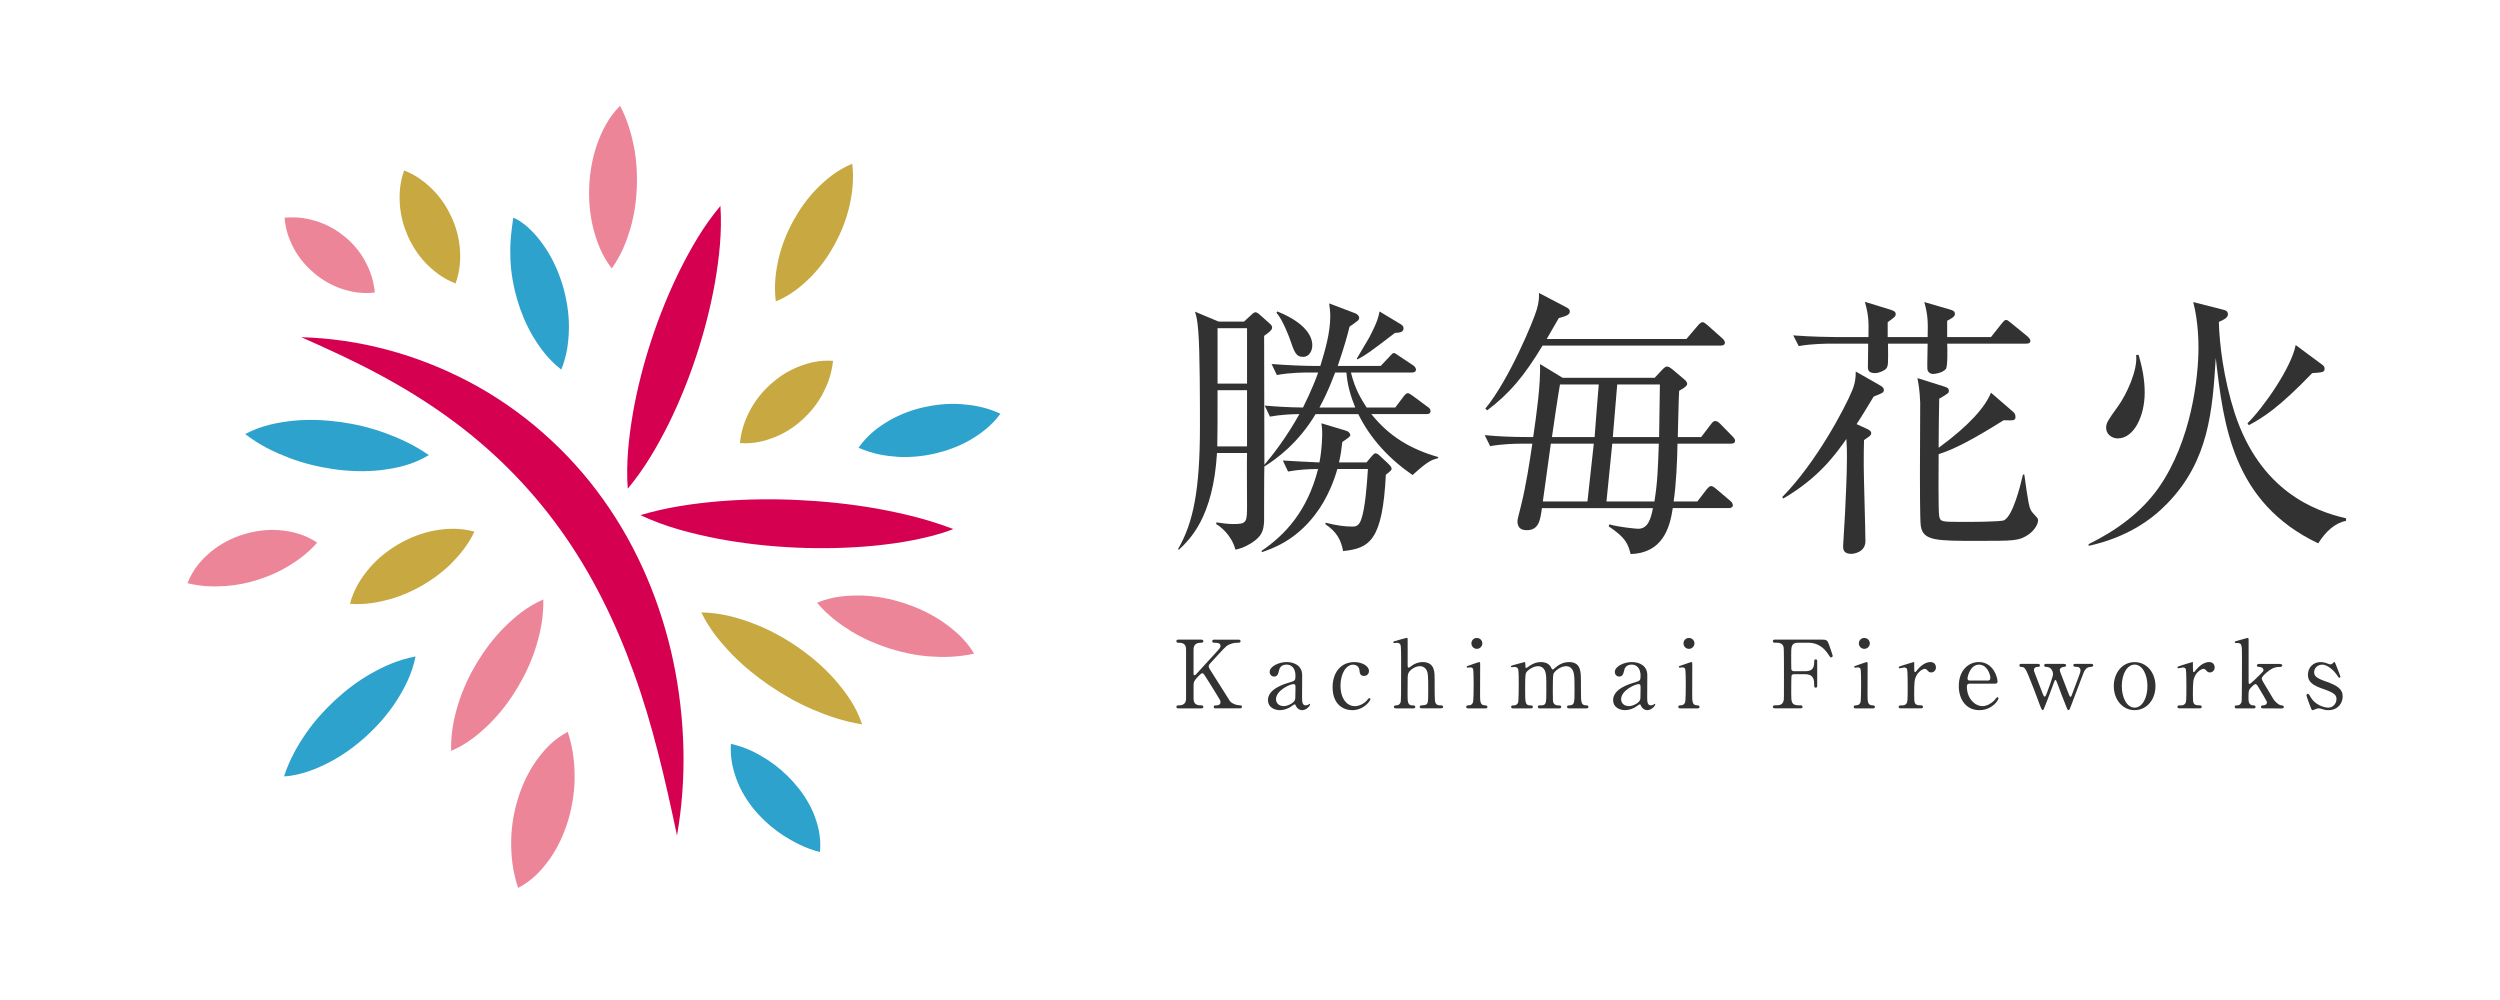 <?xml version="1.0" encoding="utf-8"?>
<!-- Generator: Adobe Illustrator 15.0.0, SVG Export Plug-In . SVG Version: 6.00 Build 0)  -->
<!DOCTYPE svg PUBLIC "-//W3C//DTD SVG 1.1//EN" "http://www.w3.org/Graphics/SVG/1.1/DTD/svg11.dtd">
<svg version="1.1" id="レイヤー_1" xmlns="http://www.w3.org/2000/svg" xmlns:xlink="http://www.w3.org/1999/xlink" x="0px"
	 y="0px" width="200px" height="80px" viewBox="0 0 200 80" enable-background="new 0 0 200 80" xml:space="preserve">
<path fill="#ED8599" d="M22.767,17.415c1.118-0.101,1.98,0.085,2.769,0.353c0.78,0.278,1.454,0.68,2.053,1.169
	c0.596,0.494,1.114,1.082,1.534,1.799c0.41,0.727,0.754,1.541,0.864,2.665c-1.095,0.125-1.954-0.059-2.748-0.328
	c-0.785-0.281-1.47-0.69-2.075-1.194c-0.605-0.507-1.135-1.104-1.558-1.825C23.197,19.322,22.854,18.511,22.767,17.415"/>
<path fill="#C7A841" d="M32.331,13.635c1.067,0.423,1.771,1.012,2.39,1.642c0.602,0.636,1.054,1.338,1.401,2.091
	c0.344,0.754,0.575,1.558,0.66,2.429c0.07,0.877,0.05,1.797-0.336,2.882c-1.073-0.423-1.777-1.011-2.395-1.64
	c-0.601-0.636-1.055-1.339-1.397-2.094c-0.338-0.755-0.571-1.559-0.654-2.431C31.93,15.637,31.948,14.719,32.331,13.635"/>
<path fill="#ED8599" d="M25.375,43.413c-0.801,0.903-1.589,1.442-2.376,1.922c-0.786,0.462-1.574,0.797-2.389,1.054
	c-0.815,0.256-1.654,0.428-2.563,0.496c-0.917,0.053-1.868,0.057-3.047-0.229c0.436-1.135,1.134-1.902,1.901-2.543
	c0.775-0.627,1.65-1.076,2.574-1.36c0.922-0.284,1.896-0.413,2.888-0.337C23.362,42.507,24.371,42.736,25.375,43.413"/>
<path fill="#2DA2CC" d="M19.615,34.723c1.298-0.688,2.6-0.932,3.871-1.066c1.272-0.123,2.514-0.064,3.731,0.101
	c1.216,0.17,2.405,0.452,3.575,0.875c1.172,0.432,2.31,0.943,3.517,1.774c-1.26,0.771-2.581,1.05-3.856,1.205
	c-1.282,0.143-2.535,0.091-3.761-0.08c-1.225-0.176-2.422-0.469-3.594-0.916C21.919,36.161,20.772,35.62,19.615,34.723"/>
<path fill="#ED8599" d="M45.42,58.547c0.469,1.438,0.558,2.645,0.548,3.819c-0.026,1.168-0.215,2.266-0.532,3.312
	c-0.323,1.045-0.772,2.042-1.4,2.961c-0.646,0.907-1.403,1.78-2.588,2.397c-0.474-1.44-0.565-2.646-0.555-3.822
	c0.027-1.168,0.217-2.265,0.54-3.309c0.324-1.046,0.775-2.041,1.404-2.96C43.482,60.041,44.237,59.166,45.42,58.547"/>
<path fill="#ED8599" d="M43.464,47.96c0.031,1.422-0.229,2.624-0.585,3.789c-0.36,1.156-0.864,2.228-1.466,3.244
	c-0.608,1.014-1.319,1.969-2.177,2.837c-0.867,0.855-1.83,1.678-3.146,2.24c-0.034-1.422,0.222-2.629,0.579-3.79
	c0.364-1.157,0.867-2.229,1.473-3.245c0.612-1.01,1.322-1.967,2.182-2.831C41.192,49.346,42.153,48.525,43.464,47.96"/>
<path fill="#C7A841" d="M27.998,48.305c0.318-1.209,0.91-2.091,1.57-2.877c0.673-0.772,1.457-1.396,2.313-1.896
	c0.856-0.498,1.787-0.871,2.792-1.072c1.011-0.187,2.072-0.26,3.28,0.069c-0.538,1.128-1.206,1.896-1.899,2.596
	c-0.702,0.684-1.454,1.234-2.259,1.703c-0.806,0.463-1.662,0.844-2.604,1.111C30.24,48.195,29.242,48.395,27.998,48.305"/>
<path fill="#2DA2CC" d="M41.058,17.419c0.156,0.057,0.294,0.138,0.447,0.218c0.144,0.086,0.267,0.177,0.393,0.274
	c0.264,0.194,0.474,0.401,0.692,0.619c0.421,0.433,0.77,0.896,1.083,1.366c0.616,0.948,1.047,1.952,1.356,2.987
	c0.302,1.035,0.476,2.103,0.486,3.209c-0.008,1.112-0.118,2.241-0.613,3.476c-1.053-0.818-1.71-1.745-2.282-2.684
	c-0.552-0.944-0.955-1.925-1.248-2.933c-0.293-1.006-0.48-2.039-0.535-3.108c-0.022-0.538-0.026-1.081,0.016-1.642
	C40.891,18.633,40.972,18.082,41.058,17.419"/>
<path fill="#ED8599" d="M49.608,8.463c0.616,1.196,0.91,2.271,1.125,3.358c0.199,1.083,0.259,2.153,0.213,3.222
	c-0.045,1.067-0.203,2.132-0.504,3.2c-0.32,1.069-0.723,2.131-1.5,3.233c-0.826-1.07-1.218-2.184-1.5-3.285
	c-0.265-1.108-0.352-2.216-0.303-3.319c0.054-1.103,0.241-2.206,0.612-3.288C48.141,10.506,48.647,9.416,49.608,8.463"/>
<path fill="#2DA2CC" d="M22.721,62.111c0.447-1.35,1.046-2.407,1.734-3.411c0.684-0.992,1.472-1.871,2.337-2.675
	c0.863-0.799,1.804-1.519,2.859-2.123c1.062-0.598,2.188-1.119,3.594-1.387c-0.282,1.403-0.871,2.523-1.531,3.562
	c-0.667,1.032-1.458,1.933-2.337,2.748c-0.882,0.809-1.85,1.528-2.938,2.11c-0.547,0.289-1.116,0.551-1.732,0.763
	C24.092,61.902,23.441,62.078,22.721,62.111"/>
<path fill="#D60050" d="M54.159,66.838c-0.95-4.513-1.95-8.859-3.443-12.98c-1.475-4.118-3.386-8.006-5.874-11.467
	c-2.479-3.463-5.513-6.499-9.028-9.028c-1.754-1.271-3.626-2.414-5.587-3.461c-1.96-1.055-4.011-1.985-6.122-2.926
	c4.61,0.124,9.237,1.363,13.44,3.581c4.2,2.219,7.922,5.481,10.707,9.396c2.804,3.906,4.657,8.416,5.625,13.014
	C54.827,57.577,54.959,62.293,54.159,66.838"/>
<path fill="#D60050" d="M76.264,42.326c-1.043,0.413-2.104,0.66-3.159,0.876c-1.053,0.207-2.105,0.35-3.157,0.456
	c-2.104,0.201-4.201,0.242-6.291,0.15c-2.092-0.094-4.174-0.324-6.25-0.715c-2.07-0.41-4.147-0.922-6.172-1.883
	c2.14-0.638,4.232-0.928,6.332-1.111c2.095-0.167,4.18-0.197,6.263-0.098c2.082,0.097,4.157,0.313,6.227,0.671
	C72.131,41.047,74.186,41.523,76.264,42.326"/>
<path fill="#D60050" d="M57.634,16.473c0.139,2.134-0.099,4.14-0.433,6.115c-0.352,1.967-0.844,3.888-1.458,5.769
	c-0.614,1.882-1.355,3.724-2.239,5.524c-0.902,1.796-1.903,3.56-3.285,5.214c-0.147-2.117,0.088-4.122,0.423-6.098
	c0.352-1.973,0.848-3.899,1.468-5.788c0.621-1.888,1.366-3.738,2.251-5.54C55.262,19.874,56.26,18.108,57.634,16.473"/>
<path fill="#C7A841" d="M66.644,28.868c-0.125,1.141-0.471,1.972-0.884,2.744c-0.423,0.757-0.953,1.4-1.566,1.96
	c-0.613,0.556-1.314,1.025-2.128,1.367c-0.824,0.331-1.725,0.592-2.875,0.507c0.122-1.144,0.467-1.978,0.882-2.748
	c0.424-0.757,0.953-1.399,1.567-1.956c0.618-0.553,1.318-1.021,2.132-1.364C64.596,29.049,65.495,28.785,66.644,28.868"/>
<path fill="#C7A841" d="M68.178,13.1c0.154,1.306,0,2.4-0.24,3.461c-0.254,1.052-0.645,2.03-1.143,2.955
	c-0.501,0.921-1.11,1.79-1.867,2.578c-0.772,0.776-1.64,1.516-2.864,2.017c-0.16-1.309-0.007-2.402,0.234-3.464
	c0.256-1.05,0.646-2.027,1.147-2.951c0.504-0.92,1.113-1.789,1.873-2.577C66.09,14.344,66.954,13.604,68.178,13.1"/>
<path fill="#2DA2CC" d="M80.033,33.098c-0.745,1.015-1.616,1.628-2.5,2.144c-0.892,0.498-1.817,0.829-2.761,1.046
	c-0.946,0.215-1.911,0.31-2.912,0.261c-1.005-0.069-2.027-0.22-3.177-0.731c0.725-1.035,1.588-1.664,2.474-2.187
	c0.892-0.507,1.823-0.846,2.774-1.06c0.953-0.211,1.924-0.304,2.929-0.244C77.87,32.406,78.893,32.567,80.033,33.098"/>
<path fill="#ED8599" d="M77.927,52.294c-1.323,0.287-2.454,0.299-3.579,0.22c-1.116-0.09-2.182-0.314-3.218-0.645
	c-1.035-0.331-2.038-0.768-2.999-1.346c-0.963-0.594-1.887-1.269-2.768-2.304c1.26-0.521,2.458-0.6,3.612-0.575
	c1.151,0.041,2.254,0.256,3.319,0.597c1.061,0.344,2.085,0.813,3.047,1.452C76.29,50.35,77.233,51.116,77.927,52.294"/>
<path fill="#C7A841" d="M68.967,57.949c-1.507-0.241-2.753-0.682-3.971-1.201c-1.209-0.521-2.333-1.157-3.403-1.883
	c-1.068-0.729-2.083-1.545-3.012-2.495c-0.924-0.96-1.805-1.999-2.477-3.376c1.533,0.025,2.855,0.396,4.116,0.867
	c1.258,0.479,2.424,1.107,3.517,1.853c1.09,0.746,2.111,1.604,3.017,2.619C67.648,55.355,68.49,56.49,68.967,57.949"/>
<path fill="#2DA2CC" d="M65.598,68.165c-1.191-0.308-2.047-0.781-2.851-1.274c-0.788-0.505-1.48-1.086-2.116-1.783
	c-0.632-0.699-1.19-1.514-1.582-2.438c-0.38-0.933-0.654-1.933-0.578-3.16c1.205,0.265,2.08,0.739,2.89,1.248
	c0.797,0.521,1.478,1.107,2.1,1.796c0.615,0.688,1.183,1.491,1.587,2.426C65.438,65.924,65.71,66.939,65.598,68.165"/>
<path fill="#323232" d="M115.033,36.66c-0.506,0.131-0.794,0.22-2.027,1.343c-1.83-1.256-3.371-2.887-4.341-4.872h-3.417
	c-1.388,2.314-3.107,3.571-4.1,4.188c-0.021,0.352-0.021,4.164-0.021,4.385c-0.044,0.728-0.154,1.19-1.016,1.741
	c-0.616,0.375-0.903,0.441-1.276,0.527c-0.331-1.23-1.276-1.895-1.543-2.048l0.024-0.135c0.308,0.046,0.836,0.135,1.343,0.135
	c1.103,0,1.103-0.135,1.103-1.588c0-0.661-0.023-3.523,0-4.098h-2.403c-0.309,5.178-2.18,6.918-3.062,7.757l-0.043-0.09
	c1.212-2.094,1.741-4.715,1.741-9.783c0-1.806,0-6.06-0.132-7.602c-0.067-0.838-0.134-1.189-0.267-1.586l1.896,0.793h2.028
	l0.528-0.485c0.109-0.109,0.266-0.264,0.396-0.264c0.067,0,0.22,0.09,0.31,0.176l0.795,0.704c0.131,0.111,0.219,0.221,0.219,0.332
	c0,0.218-0.219,0.373-0.639,0.683c0.021,7.006,0.021,7.779,0.021,10.311c0.64-0.749,1.742-2.159,2.801-4.055
	c-0.62,0-1.499,0.046-2.357,0.2l-0.418-0.882c1.1,0.09,1.785,0.135,3.063,0.155c0.043-0.11,0.727-1.411,1.213-2.801h-0.707
	c-0.395,0-1.518,0-2.598,0.201l-0.42-0.881c1.39,0.109,2.754,0.153,3.373,0.153h0.526c0.396-1.301,0.794-2.644,0.794-4.01
	c0-0.331-0.044-0.64-0.087-0.992l2.093,0.795c0.153,0.065,0.309,0.198,0.309,0.373c0,0.134-0.133,0.242-0.243,0.308
	c-0.065,0.068-0.376,0.288-0.528,0.376c-0.152,0.616-0.373,1.476-0.947,3.151h3.438l0.727-0.772c0.133-0.153,0.244-0.264,0.33-0.264
	c0.066,0,0.242,0.109,0.418,0.243l1.125,0.748c0.109,0.067,0.221,0.22,0.221,0.33c0,0.198-0.178,0.241-0.329,0.241h-4.874
	c0.354,1.411,0.839,2.139,1.257,2.8h2.292l0.661-0.881c0.11-0.155,0.243-0.266,0.332-0.266c0.087,0,0.175,0.044,0.416,0.22
	l1.188,0.881c0.111,0.066,0.223,0.176,0.223,0.33c0,0.221-0.199,0.241-0.33,0.241h-4.406c1.434,1.787,3.127,2.801,5.354,3.438
	L115.033,36.66z M99.763,31.216h-2.358c0,2.225,0,3.635-0.023,4.495h2.381V31.216z M99.763,26.258h-2.358v4.43h2.358V26.258z
	 M110.868,37.981c-0.267,5.246-1.278,5.884-3.417,6.105c-0.176-0.859-0.46-1.5-1.432-2.16l0.043-0.109
	c0.838,0.222,1.521,0.309,2.115,0.309c0.243,0,0.529,0,0.728-0.595c0.31-0.902,0.442-2.666,0.528-4.01h-2.446
	c-0.22,0.795-0.749,2.313-1.786,3.658c-1.631,2.139-3.504,2.73-4.253,2.996l-0.021-0.109c1.851-1.256,3.658-3.151,4.519-6.544
	c-0.683,0-1.544,0.043-2.404,0.199l-0.416-0.881c0.593,0.043,2.38,0.132,2.929,0.154c0.219-1.147,0.219-2.116,0.219-2.403
	c0-0.309-0.021-0.418-0.064-0.728l1.982,0.595c0.152,0.044,0.328,0.2,0.328,0.331s-0.064,0.176-0.637,0.572
	c-0.066,0.572-0.109,0.971-0.266,1.632h2.203l0.352-0.421c0.154-0.176,0.266-0.308,0.352-0.308c0.134,0,0.244,0.088,0.31,0.152
	l0.728,0.682c0.133,0.134,0.266,0.266,0.266,0.396C111.329,37.606,111.285,37.65,110.868,37.981 M104.258,28.549
	c-0.596,0-0.705-0.374-1.08-1.454c-0.043-0.132-0.574-1.542-1.059-2.071l0.066-0.109c2.799,1.124,2.799,2.468,2.799,2.71
	C104.984,28.022,104.766,28.549,104.258,28.549 M107.715,29.805h-0.904c-0.616,1.631-0.989,2.292-1.256,2.8h2.867
	C108.049,31.702,107.782,30.755,107.715,29.805 M111.596,26.635c-2.05,1.564-2.291,1.74-2.996,2.114l-0.065-0.042
	c0.151-0.287,0.925-1.544,1.058-1.807c0.659-1.278,0.703-1.653,0.771-1.983l1.72,1.036c0.178,0.11,0.199,0.242,0.199,0.308
	C112.278,26.588,111.969,26.612,111.596,26.635"/>
<path fill="#323232" d="M132.372,30.225l0.641-0.682c0.133-0.134,0.241-0.221,0.354-0.221c0.109,0,0.221,0.067,0.396,0.2
	l0.989,0.836c0.155,0.134,0.222,0.245,0.222,0.352c0,0.111-0.11,0.266-0.641,0.552c-0.043,0.528-0.089,3.13-0.109,3.701h1.873
	l0.771-1.015c0.154-0.197,0.219-0.266,0.354-0.266c0.109,0,0.244,0.068,0.395,0.222l0.992,1.014c0.111,0.11,0.199,0.22,0.199,0.354
	c0,0.131-0.108,0.22-0.311,0.22H134.2c-0.021,1.364-0.107,3.282-0.309,4.627h1.896l0.747-0.97c0.153-0.176,0.242-0.265,0.353-0.265
	c0.109,0,0.242,0.089,0.397,0.22l1.146,0.97c0.11,0.088,0.199,0.22,0.199,0.354c0,0.151-0.154,0.219-0.311,0.219h-4.495
	c-0.241,1.631-0.836,3.593-3.372,3.68c-0.219-0.814-0.352-1.275-1.762-2.225l0.066-0.152c0.748,0.222,2.159,0.352,2.291,0.352
	c0.793,0,1.016-0.771,1.189-1.652h-8.881c-0.131,0.949-0.24,1.765-1.213,1.765c-0.461,0-0.746-0.198-0.746-0.729
	c0-0.133,0.154-0.682,0.265-1.146c0.419-1.652,0.728-3.682,0.925-5.046h-0.771c-0.594,0-1.629,0.021-2.6,0.198l-0.439-0.883
	c1.123,0.111,2.246,0.154,3.395,0.154h0.485c0.284-1.938,0.594-4.187,0.549-5.837l1.808,1.1L132.372,30.225L132.372,30.225z
	 M134.909,27.12l0.904-1.058c0.152-0.177,0.265-0.286,0.396-0.286c0.108,0,0.241,0.109,0.396,0.241l1.189,1.059
	c0.109,0.087,0.198,0.219,0.198,0.352c0,0.154-0.151,0.219-0.33,0.219h-14.256c-1.478,2.448-2.646,3.834-4.429,5.179l-0.154-0.134
	c1.895-2.291,3.857-7.029,4.119-7.932c0.197-0.661,0.177-1.015,0.177-1.323l2.183,1.146c0.176,0.089,0.284,0.177,0.284,0.331
	c0,0.264-0.284,0.375-0.88,0.528c-0.506,0.882-0.706,1.235-0.969,1.677L134.909,27.12L134.909,27.12z M124.067,35.492l-0.639,4.627
	h3.568l0.508-4.627H124.067z M124.798,30.755c-0.111,0.595-0.555,3.547-0.642,4.208h3.413c0.046-0.595,0.267-3.548,0.332-4.208
	H124.798z M132.353,40.119c0.244-1.477,0.285-2.644,0.352-4.627h-3.723l-0.465,4.627H132.353z M132.728,34.963
	c0.021-1.389,0.043-2.821,0.063-4.208h-3.413l-0.353,4.208H132.728z"/>
<path fill="#323232" d="M149.892,31.725c-0.549,0.902-0.924,1.543-1.364,2.203l0.769,0.354c0.244,0.109,0.399,0.199,0.399,0.374
	c0,0.154-0.068,0.198-0.574,0.552c-0.022,0.639-0.022,1.212-0.022,2.114c0,0.858,0.133,5.022,0.133,5.973
	c0,0.902-0.969,1.014-1.123,1.014c-0.661,0-0.661-0.396-0.661-0.64c0-0.021,0.133-2.336,0.153-2.601
	c0.043-1.012,0.153-3.02,0.153-4.45c0-0.528,0-0.705-0.043-1.5c-0.858,1.213-2.202,3.106-5.048,4.762l-0.088-0.111
	c2.73-2.774,5.001-7.094,5.598-8.527c0.264-0.662,0.285-1.08,0.285-1.521l1.895,1.08c0.244,0.132,0.353,0.243,0.353,0.375
	C150.71,31.415,150.62,31.438,149.892,31.725 M162.079,27.492h-6.303c0.021,0.397,0.044,1.853-0.108,2.028
	c-0.267,0.309-0.839,0.397-1.015,0.397c-0.243,0-0.441-0.155-0.463-0.397c-0.022-0.111,0.021-1.675,0.021-2.028h-3.171
	c0.021,1.585,0.021,1.763-0.133,1.982c-0.133,0.176-0.596,0.376-0.905,0.376c-0.571,0-0.571-0.308-0.571-0.53
	c0-0.308,0.022-0.771,0.022-1.828h-2.951c-0.222,0-1.589,0-2.601,0.198l-0.442-0.859c1.454,0.111,2.978,0.134,3.396,0.134h2.621
	c0.023-1.3,0.023-1.697-0.285-2.82l2.07,0.638c0.178,0.066,0.396,0.133,0.396,0.331c0,0.2-0.066,0.243-0.641,0.662v1.189h3.197
	c0.021-1.125,0.045-1.675-0.268-2.8l2.05,0.596c0.199,0.066,0.396,0.109,0.396,0.352c0,0.153-0.065,0.266-0.617,0.551v1.3h3.505
	l0.858-1.081c0.152-0.176,0.221-0.286,0.352-0.286c0.091,0,0.154,0.045,0.396,0.242l1.323,1.08c0.091,0.09,0.222,0.201,0.222,0.354
	C162.433,27.472,162.233,27.492,162.079,27.492 M162.211,42.807c-0.704,0.463-1.122,0.463-3.966,0.463c-3.371,0-4.406,0-4.585-1.211
	c-0.065-0.509-0.065-3.373-0.065-4.101c0-0.903,0.021-5.4,0.021-5.729c-0.043-1.079-0.133-1.498-0.221-1.982l2.027,0.639
	c0.375,0.111,0.485,0.176,0.485,0.375c0,0.176-0.022,0.199-0.771,0.638c-0.022,0.618-0.045,3.372-0.045,3.923
	c2.446-1.785,3.725-3.262,4.188-4.407l1.785,1.542c0.111,0.09,0.175,0.243,0.175,0.396c0,0.312-0.198,0.287-0.948,0.266
	c-2.355,1.477-3.921,2.314-5.199,2.712c0,0.638-0.043,4.493,0.045,4.956c0.09,0.464,0.153,0.464,2.006,0.464
	c0.484,0,2.953,0,3.193-0.134c0.705-0.376,1.301-2.776,1.5-3.656h0.108c0.312,2.269,0.396,2.667,0.571,2.93
	c0.045,0.09,0.377,0.42,0.42,0.485c0.09,0.089,0.109,0.175,0.109,0.265C163.048,41.926,162.739,42.479,162.211,42.807"/>
<path fill="#323232" d="M185.458,43.468c-6.854-3.26-7.581-9.477-8.197-14.829c-0.265,4.141-0.525,8.195-3.875,11.633
	c-1.277,1.323-3.218,2.71-6.281,3.395l-0.022-0.132c2.249-1.104,4.187-2.534,5.577-4.472c2.688-3.813,3.217-8.969,3.217-11.239
	c0-0.352,0-2.073-0.419-3.659l2.425,0.618c0.109,0.024,0.352,0.089,0.352,0.354c0,0.286-0.33,0.44-0.727,0.616
	c0.043,1.763,0.375,4.52,1.274,7.317c2.05,6.235,6.414,7.819,8.903,8.394v0.199C186.825,41.838,186.076,42.479,185.458,43.468
	 M169.416,35.073c-0.485,0-0.925-0.354-0.925-0.837c0-0.42,0.154-0.618,0.925-1.698c0.705-0.97,1.61-2.909,1.476-4.142h0.199
	c0.287,0.971,0.485,1.982,0.485,2.998C171.576,33.288,170.718,35.073,169.416,35.073 M184.974,29.85
	c-2.668,2.776-3.922,3.548-5.066,4.165l-0.109-0.153c1.321-1.301,3.524-4.494,3.855-6.259l2.113,1.566
	c0.11,0.067,0.199,0.178,0.199,0.309C185.966,29.784,185.854,29.784,184.974,29.85"/>
<path fill="#323232" d="M97.285,56.671c-0.077,0-0.189,0-0.189-0.121c0-0.12,0.105-0.12,0.218-0.12c0.243,0,0.325-0.131,0.325-0.242
	c0-0.076-0.016-0.129-0.029-0.166c-0.023-0.066-0.792-1.289-0.882-1.44c-0.406-0.647-0.452-0.724-0.535-0.724
	c-0.09,0-0.21,0.113-0.376,0.293c-0.302,0.332-0.331,0.408-0.331,0.693v1.063c0,0.521,0.406,0.521,0.632,0.521
	c0.068,0,0.15,0.021,0.15,0.121c0,0.121-0.113,0.121-0.18,0.121H94.3c-0.077,0-0.189,0-0.189-0.121s0.104-0.121,0.211-0.121
	c0.263,0,0.563-0.1,0.563-0.521v-3.968c0-0.521-0.406-0.521-0.632-0.521c-0.061,0-0.144-0.021-0.144-0.12
	c0-0.128,0.112-0.128,0.18-0.128h1.78c0.084,0,0.197,0,0.197,0.128c0,0.12-0.113,0.12-0.21,0.12c-0.241,0-0.572,0.086-0.572,0.521
	v1.931c0,0.069,0.006,0.149,0.09,0.149c0.037,0,0.066-0.037,0.083-0.045c0.069-0.076,1.214-1.326,1.44-1.574
	c0.482-0.526,0.542-0.588,0.542-0.732c0-0.249-0.293-0.249-0.511-0.249c-0.024,0-0.15,0-0.15-0.121c0-0.127,0.112-0.127,0.196-0.127
	h1.863c0.091,0,0.206,0,0.206,0.127c0,0.121-0.107,0.121-0.25,0.121c-0.233,0-0.572,0.046-0.882,0.28
	c-0.158,0.119-0.978,1.025-1.295,1.371c-0.054,0.054-0.121,0.137-0.121,0.234c0,0.082,0.053,0.172,0.112,0.271
	c0.285,0.452,0.415,0.655,1.576,2.495c0.089,0.149,0.444,0.354,0.828,0.354c0.145,0,0.145,0.103,0.145,0.121
	c0,0.12-0.112,0.12-0.18,0.12h-1.889v0.005H97.285z"/>
<path fill="#323232" d="M104.174,53.993c0.006,0.257-0.008,1.485-0.008,1.763c0,0.354,0,0.674,0.301,0.674
	c0.075,0,0.195-0.046,0.241-0.082c0.009-0.01,0.054-0.047,0.062-0.047c0.014,0,0.037,0.008,0.037,0.047
	c0,0.135-0.312,0.465-0.633,0.465c-0.244,0-0.438-0.181-0.498-0.338c-0.018-0.054-0.037-0.123-0.105-0.123
	c-0.047,0-0.114,0.054-0.184,0.105c-0.293,0.227-0.662,0.355-0.992,0.355c-0.455,0-0.959-0.242-0.959-0.799
	c0-0.898,1.267-1.283,1.705-1.41c0.451-0.137,0.498-0.151,0.498-0.543c0-0.649-0.363-0.892-0.709-0.892
	c-0.5,0-0.58,0.354-0.604,0.459c-0.053,0.228-0.105,0.499-0.398,0.499c-0.197,0-0.355-0.158-0.355-0.37
	c0-0.444,0.734-0.792,1.365-0.792C103.532,52.969,104.157,53.239,104.174,53.993 M103.585,56.016
	c0.037-0.091,0.054-0.121,0.054-1.013c0-0.151,0-0.276-0.16-0.276c-0.27,0-1.4,0.502-1.4,1.213c0,0.203,0.127,0.55,0.648,0.55
	C102.982,56.488,103.479,56.264,103.585,56.016"/>
<path fill="#323232" d="M108.176,56.814c-0.701,0-1.568-0.444-1.568-1.842c0-1.16,0.656-2.005,1.742-2.005
	c0.603,0,1.168,0.304,1.168,0.716c0,0.258-0.197,0.392-0.408,0.392c-0.309,0-0.338-0.265-0.352-0.452
	c-0.048-0.45-0.475-0.45-0.514-0.45c-0.543,0-1.003,0.691-1.003,1.683c0,1.033,0.513,1.636,1.146,1.636
	c0.362,0,0.764-0.205,1.012-0.513c0.068-0.09,0.099-0.129,0.158-0.129c0.029,0,0.076,0.022,0.076,0.09
	C109.63,56.059,109.11,56.814,108.176,56.814"/>
<path fill="#323232" d="M111.717,56.671c-0.061,0-0.205,0-0.205-0.121c0-0.12,0.121-0.12,0.188-0.12
	c0.258-0.01,0.323-0.189,0.339-0.228c0.051-0.149,0.051-0.476,0.051-3.394c0-0.227,0-1.072-0.044-1.207
	c-0.022-0.054-0.097-0.181-0.286-0.181c-0.029,0-0.188,0.029-0.219,0.029c-0.035,0-0.074-0.029-0.074-0.077
	c0-0.053,0.043-0.066,0.135-0.088c0.105-0.031,0.904-0.26,0.943-0.26c0.029,0,0.066,0.024,0.066,0.084c0.008,0.054,0,1.729,0,2.053
	c0,0.158,0,0.255,0.084,0.255c0.054,0,0.265-0.172,0.309-0.202c0.112-0.078,0.422-0.25,0.815-0.25c0.519,0,0.774,0.258,0.864,0.553
	c0.09,0.291,0.09,0.321,0.09,1.649c0,0.226,0,0.905,0.054,1.038c0.017,0.046,0.099,0.221,0.34,0.221c0.144,0,0.286,0,0.286,0.129
	c0,0.104-0.137,0.112-0.229,0.112h-1.444c-0.067,0-0.204,0-0.204-0.12c0-0.048,0.029-0.091,0.083-0.107
	c0.044-0.014,0.31-0.022,0.362-0.043c0.236-0.09,0.236-0.197,0.236-1.281c0-0.957,0-1.307-0.158-1.547
	c-0.16-0.248-0.401-0.277-0.5-0.277c-0.369,0-0.844,0.295-0.941,0.604c-0.044,0.146-0.053,0.157-0.053,1.599
	c0,0.642,0,0.937,0.392,0.937c0.104,0,0.226,0,0.226,0.127c0,0.114-0.135,0.114-0.218,0.114H111.717L111.717,56.671z"/>
<path fill="#323232" d="M117.469,56.67c-0.066,0-0.173,0-0.173-0.121c0-0.111,0.091-0.119,0.233-0.129
	c0.1,0,0.236-0.043,0.302-0.211c0.061-0.127,0.061-1.227,0.061-1.499c0-0.21-0.008-1.087-0.044-1.192
	c-0.039-0.09-0.121-0.127-0.211-0.127c-0.037,0-0.227,0.021-0.232,0.021c-0.03,0-0.069-0.018-0.069-0.067
	c0-0.053,0.038-0.067,0.377-0.174c0.097-0.03,0.565-0.205,0.626-0.205c0.075,0,0.075,0.069,0.075,0.146
	c0,0.338-0.008,2.037-0.008,2.422c0,0.55,0,0.867,0.347,0.888c0.151,0.011,0.241,0.017,0.241,0.129c0,0.121-0.129,0.121-0.18,0.121
	L117.469,56.67L117.469,56.67z M117.712,51.468c0-0.241,0.197-0.438,0.438-0.431c0.24,0,0.437,0.189,0.437,0.431
	c0,0.242-0.194,0.439-0.437,0.439C117.899,51.907,117.712,51.709,117.712,51.468"/>
<path fill="#323232" d="M125.509,56.671c-0.137,0-0.144-0.092-0.144-0.121c0-0.112,0.089-0.12,0.202-0.12
	c0.395-0.017,0.395-0.221,0.395-1.236c0-1.039-0.018-1.141-0.076-1.396c-0.068-0.271-0.266-0.505-0.597-0.505
	c-0.423,0-0.919,0.378-1.021,0.633c-0.043,0.122-0.043,1.2-0.043,1.411c0,0.729,0,0.813,0.076,0.927
	c0.075,0.113,0.172,0.156,0.309,0.166c0.219,0.008,0.285,0.008,0.285,0.12c0,0.121-0.103,0.121-0.172,0.121h-1.517
	c-0.065,0-0.18,0-0.18-0.121c0-0.047,0.022-0.09,0.061-0.106c0.036-0.022,0.265-0.014,0.316-0.022
	c0.303-0.06,0.303-0.218,0.303-1.266c0-1.013,0-1.186-0.099-1.466c-0.061-0.18-0.256-0.396-0.563-0.396
	c-0.325,0-0.672,0.212-0.839,0.379c-0.18,0.18-0.193,0.196-0.193,1.486c0,1.045,0,1.256,0.39,1.271c0.112,0,0.227,0.008,0.227,0.12
	s-0.104,0.121-0.166,0.121h-1.425c-0.038,0-0.148,0-0.148-0.121c0-0.12,0.097-0.12,0.224-0.12c0.19,0,0.304-0.131,0.332-0.221
	c0.053-0.156,0.053-1.25,0.053-1.507c0-0.211,0-1.034-0.044-1.162c-0.021-0.075-0.111-0.188-0.277-0.188
	c-0.031,0-0.189,0.024-0.228,0.024c-0.015,0-0.075,0-0.075-0.053c0-0.063,0.021-0.069,0.369-0.167
	c0.175-0.045,0.648-0.176,0.71-0.188c0.075,0,0.075,0.037,0.075,0.218c0,0.198,0.008,0.252,0.076,0.252
	c0.029,0,0.181-0.113,0.226-0.146c0.188-0.135,0.521-0.326,0.942-0.326c0.611,0,0.769,0.34,0.845,0.492
	c0.015,0.029,0.053,0.104,0.096,0.104c0.039,0,0.056-0.016,0.175-0.119c0.233-0.205,0.605-0.478,1.141-0.478
	c0.51,0,0.76,0.241,0.859,0.581c0.088,0.316,0.088,0.461,0.088,1.727c0,0.906,0,1.154,0.424,1.154c0.053,0,0.173,0,0.173,0.129
	c0,0.075-0.069,0.113-0.144,0.113L125.509,56.671L125.509,56.671z"/>
<path fill="#323232" d="M131.784,53.993c0.006,0.257-0.008,1.485-0.008,1.763c0,0.354,0,0.674,0.302,0.674
	c0.075,0,0.196-0.046,0.241-0.082c0.006-0.01,0.05-0.047,0.059-0.047c0.018,0,0.039,0.008,0.039,0.047
	c0,0.135-0.311,0.465-0.633,0.465c-0.241,0-0.439-0.181-0.499-0.338c-0.015-0.054-0.039-0.123-0.104-0.123
	c-0.045,0-0.113,0.054-0.181,0.105c-0.294,0.227-0.666,0.355-0.996,0.355c-0.452,0-0.956-0.242-0.956-0.799
	c0-0.898,1.266-1.283,1.701-1.41c0.45-0.137,0.497-0.151,0.497-0.543c0-0.649-0.36-0.892-0.707-0.892
	c-0.497,0-0.582,0.354-0.604,0.459c-0.053,0.228-0.104,0.499-0.398,0.499c-0.193,0-0.352-0.158-0.352-0.37
	c0-0.444,0.729-0.792,1.36-0.792C131.142,52.969,131.771,53.239,131.784,53.993 M131.194,56.016
	c0.037-0.091,0.052-0.121,0.052-1.013c0-0.151,0-0.276-0.157-0.276c-0.27,0-1.4,0.502-1.4,1.213c0,0.203,0.127,0.55,0.647,0.55
	C130.593,56.488,131.089,56.264,131.194,56.016"/>
<path fill="#323232" d="M134.438,56.67c-0.066,0-0.176,0-0.176-0.121c0-0.111,0.092-0.119,0.235-0.129
	c0.099,0,0.233-0.043,0.304-0.211c0.061-0.127,0.061-1.227,0.061-1.499c0-0.21-0.008-1.087-0.047-1.192
	c-0.037-0.09-0.121-0.127-0.211-0.127c-0.037,0-0.226,0.021-0.232,0.021c-0.029,0-0.068-0.018-0.068-0.067
	c0-0.053,0.037-0.067,0.379-0.174c0.097-0.03,0.563-0.205,0.623-0.205c0.076,0,0.076,0.069,0.076,0.146
	c0,0.338-0.006,2.037-0.006,2.422c0,0.55,0,0.867,0.346,0.888c0.15,0.011,0.24,0.017,0.24,0.129c0,0.121-0.128,0.121-0.181,0.121
	L134.438,56.67L134.438,56.67z M134.681,51.468c0-0.241,0.194-0.438,0.437-0.431c0.241,0,0.438,0.189,0.438,0.431
	c0,0.242-0.197,0.439-0.438,0.439C134.868,51.907,134.681,51.709,134.681,51.468"/>
<path fill="#323232" d="M144.397,53.699c0.52,0,0.738-0.189,0.738-0.725c0-0.129,0-0.228,0.123-0.228
	c0.118,0,0.118,0.112,0.118,0.146v1.961c0,0.053,0,0.164-0.118,0.164c-0.123,0-0.123-0.111-0.123-0.188c0-0.393,0-0.891-0.738-0.891
	H143.5c-0.021,0-0.136,0.006-0.175,0.104c-0.027,0.061-0.027,1.229-0.027,1.395c0,0.72,0,0.988,0.618,0.988
	c0.211,0,0.286,0,0.286,0.121s-0.105,0.121-0.204,0.121h-1.937c-0.121,0-0.233,0-0.233-0.121s0.119-0.121,0.194-0.121
	c0.271,0,0.596,0,0.672-0.392c0.023-0.121,0.023-0.129,0.023-2.136c0-0.354,0-1.959-0.023-2.096
	c-0.066-0.379-0.422-0.384-0.58-0.384c-0.211,0-0.286,0-0.286-0.122c0-0.128,0.104-0.128,0.235-0.128h3.627
	c0.422,0,0.496,0.022,0.641,0.431c0.035,0.104,0.286,0.813,0.286,0.859c0,0.098-0.085,0.134-0.138,0.134s-0.053,0-0.234-0.271
	c-0.361-0.549-0.889-0.903-1.561-0.903h-0.838c-0.551,0-0.551,0.34-0.551,0.965c0,0.097,0,1.078,0.01,1.146
	c0.015,0.112,0.098,0.165,0.193,0.165h0.898V53.699z"/>
<path fill="#323232" d="M148.468,56.67c-0.066,0-0.173,0-0.173-0.121c0-0.111,0.089-0.119,0.232-0.129
	c0.098,0,0.233-0.043,0.303-0.211c0.058-0.127,0.058-1.227,0.058-1.499c0-0.21-0.004-1.087-0.043-1.192
	c-0.037-0.09-0.119-0.127-0.211-0.127c-0.037,0-0.226,0.021-0.232,0.021c-0.029,0-0.067-0.018-0.067-0.067
	c0-0.053,0.036-0.067,0.375-0.174c0.101-0.03,0.565-0.205,0.627-0.205c0.074,0,0.074,0.069,0.074,0.146
	c0,0.338-0.009,2.037-0.009,2.422c0,0.55,0,0.867,0.351,0.888c0.149,0.011,0.241,0.017,0.241,0.129c0,0.121-0.13,0.121-0.182,0.121
	L148.468,56.67L148.468,56.67z M148.708,51.468c0-0.241,0.196-0.438,0.438-0.431c0.242,0,0.438,0.189,0.438,0.431
	c0,0.242-0.196,0.439-0.438,0.439C148.897,51.907,148.708,51.709,148.708,51.468"/>
<path fill="#323232" d="M152.093,56.671c-0.053,0-0.199,0-0.199-0.121c0-0.12,0.078-0.12,0.289-0.12c0.09,0,0.246-0.01,0.348-0.166
	c0.066-0.104,0.083-0.197,0.083-1.253c0-0.241,0-1.34-0.046-1.471c-0.023-0.082-0.112-0.142-0.233-0.142
	c-0.052,0-0.31,0.065-0.36,0.065c-0.045,0-0.078-0.034-0.078-0.077c0-0.059,0.039-0.066,0.371-0.172
	c0.105-0.029,0.793-0.25,0.83-0.25c0.024,0,0.029,0.01,0.039,0.025v0.33c0,0.398,0,0.445,0.073,0.445
	c0.036,0,0.054-0.017,0.158-0.151c0.062-0.082,0.512-0.649,1.063-0.649c0.277,0,0.444,0.176,0.444,0.434
	c0,0.248-0.198,0.398-0.379,0.398c-0.155,0-0.233-0.084-0.294-0.158c-0.044-0.046-0.113-0.13-0.219-0.13
	c-0.188,0-0.497,0.228-0.641,0.49c-0.182,0.325-0.209,0.5-0.209,1.614c0,0.685,0.021,0.814,0.549,0.814
	c0.062,0,0.158,0.022,0.158,0.12c0,0.121-0.136,0.121-0.197,0.121h-1.551V56.671z"/>
<path fill="#323232" d="M157.591,54.693c-0.1,0-0.242,0-0.242,0.24c0,0.92,0.625,1.556,1.25,1.556c0.348,0,0.681-0.204,0.916-0.423
	c0.045-0.037,0.217-0.295,0.283-0.295c0.039,0,0.077,0.039,0.077,0.098c0,0.165-0.526,0.943-1.522,0.943
	c-1.055,0-1.65-0.84-1.65-1.93c0-1.252,0.775-1.918,1.6-1.918c1.166,0,1.5,1.237,1.5,1.557c0,0.136-0.076,0.172-0.226,0.172H157.591
	z M158.978,54.447c0.164,0,0.25-0.038,0.25-0.221c0-0.285-0.271-1.055-0.906-1.055c-0.701,0-0.92,0.942-0.92,1.107
	c0,0.166,0.13,0.166,0.195,0.166h1.381V54.447z"/>
<path fill="#323232" d="M165.106,53.111c0.084,0,0.181,0.021,0.181,0.121c0,0.082-0.008,0.088-0.263,0.136
	c-0.189,0.036-0.242,0.157-0.242,0.241c0,0.037,0.016,0.074,0.029,0.136c0.006,0.03,0.64,1.646,0.699,1.81
	c0.053,0.129,0.078,0.19,0.129,0.19c0.056,0,0.1-0.114,0.121-0.185c0.067-0.166,0.434-1.152,0.514-1.365
	c0.129-0.354,0.166-0.444,0.166-0.586c0-0.098-0.068-0.25-0.271-0.258c-0.24-0.015-0.302-0.015-0.302-0.129
	c0-0.111,0.091-0.111,0.144-0.111h1.281c0.053,0,0.167,0,0.167,0.111c0,0.114-0.114,0.121-0.206,0.129
	c-0.156,0.017-0.354,0.029-0.542,0.408c-0.036,0.061-0.821,2.17-0.966,2.54c-0.175,0.459-0.188,0.513-0.266,0.513
	c-0.067,0-0.121-0.129-0.135-0.172c-0.182-0.433-0.529-1.344-0.775-2.021c-0.078-0.197-0.086-0.221-0.139-0.221
	c-0.029,0-0.054,0.045-0.066,0.068c-0.018,0.029-0.438,1.186-0.521,1.401c-0.353,0.92-0.359,0.942-0.43,0.942
	c-0.082,0-0.195-0.324-0.241-0.444c-0.461-1.242-0.461-1.251-0.927-2.397c-0.232-0.578-0.348-0.617-0.582-0.617
	c-0.08,0-0.111-0.068-0.111-0.121c0-0.121,0.098-0.121,0.145-0.121h1.313c0.075,0,0.182,0,0.182,0.121s-0.09,0.121-0.182,0.121
	c-0.144,0-0.293,0.06-0.293,0.248c0,0.039,0.008,0.075,0.014,0.113c0.01,0.023,0.613,1.59,0.692,1.805
	c0.031,0.08,0.093,0.215,0.146,0.215c0.068,0,0.113-0.127,0.152-0.215c0.11-0.297,0.519-1.373,0.519-1.578
	c0-0.119-0.036-0.248-0.097-0.347c-0.139-0.209-0.279-0.233-0.461-0.241c-0.045,0-0.149-0.008-0.149-0.119
	c0-0.084,0.062-0.121,0.149-0.121H165.106z"/>
<path fill="#323232" d="M170.769,52.969c0.968,0,1.668,0.838,1.668,1.922s-0.7,1.922-1.668,1.922c-0.965,0-1.666-0.845-1.666-1.922
	C169.104,53.82,169.791,52.969,170.769,52.969 M170.769,56.609c0.636,0,1.026-0.813,1.026-1.719c0-0.918-0.399-1.721-1.026-1.721
	c-0.571,0-1.025,0.699-1.025,1.721C169.746,55.78,170.13,56.609,170.769,56.609"/>
<path fill="#323232" d="M174.392,56.671c-0.053,0-0.196,0-0.196-0.121c0-0.12,0.075-0.12,0.284-0.12c0.092,0,0.25-0.01,0.35-0.166
	c0.066-0.104,0.081-0.197,0.081-1.253c0-0.241,0-1.34-0.044-1.471c-0.021-0.082-0.112-0.142-0.232-0.142
	c-0.054,0-0.312,0.065-0.361,0.065c-0.047,0-0.076-0.034-0.076-0.077c0-0.059,0.037-0.066,0.367-0.172
	c0.105-0.029,0.795-0.25,0.832-0.25c0.022,0,0.029,0.01,0.037,0.025v0.33c0,0.398,0,0.445,0.074,0.445
	c0.039,0,0.053-0.017,0.158-0.151c0.061-0.082,0.512-0.649,1.064-0.649c0.277,0,0.443,0.176,0.443,0.434
	c0,0.248-0.193,0.398-0.378,0.398c-0.157,0-0.231-0.084-0.294-0.158c-0.044-0.046-0.113-0.13-0.218-0.13
	c-0.188,0-0.497,0.228-0.642,0.49c-0.182,0.325-0.211,0.5-0.211,1.614c0,0.685,0.022,0.814,0.551,0.814
	c0.063,0,0.158,0.022,0.158,0.12c0,0.121-0.136,0.121-0.195,0.121h-1.553V56.671z"/>
<path fill="#323232" d="M181.079,56.671c-0.066,0-0.202,0-0.202-0.121c0-0.112,0.119-0.12,0.181-0.12
	c0.054-0.01,0.295-0.024,0.295-0.234c0-0.028-0.01-0.06-0.016-0.084c-0.023-0.066-0.482-0.838-0.572-0.985
	c-0.188-0.326-0.242-0.399-0.326-0.399c-0.119,0-0.391,0.311-0.43,0.354c-0.113,0.136-0.13,0.219-0.13,0.746
	c0,0.257,0,0.588,0.386,0.604c0.074,0,0.181,0,0.181,0.12c0,0.121-0.111,0.121-0.188,0.121h-1.289c-0.084,0-0.195,0-0.195-0.129
	c0-0.112,0.099-0.112,0.195-0.112c0.234-0.01,0.33-0.158,0.363-0.324c0.021-0.121,0.027-3.012,0.027-3.47c0-1.168,0-1.2-0.502-1.2
	c-0.03,0-0.077-0.016-0.077-0.059c0-0.068,0.03-0.077,0.346-0.158c0.114-0.029,0.649-0.188,0.687-0.188
	c0.076,0,0.076,0.029,0.076,0.294v3.219c0,0.045,0,0.174,0.067,0.174c0.091,0,0.718-0.625,0.837-0.743
	c0.258-0.259,0.286-0.281,0.286-0.387c0-0.038-0.038-0.21-0.315-0.234c-0.151-0.015-0.211-0.022-0.211-0.119
	c0-0.121,0.129-0.121,0.211-0.121h1.561c0.105,0,0.257,0,0.257,0.121c0,0.119-0.155,0.119-0.257,0.119
	c-0.43,0-0.725,0.234-0.852,0.332c-0.205,0.155-0.529,0.429-0.529,0.597c0,0.082,0.053,0.181,0.098,0.255
	c0.068,0.121,0.553,0.93,0.83,1.39c0.105,0.173,0.379,0.452,0.598,0.488c0.194,0.039,0.238,0.047,0.238,0.14
	c0,0.082-0.082,0.119-0.172,0.119L181.079,56.671L181.079,56.671z"/>
<path fill="#323232" d="M186.276,53.111c0.058,0.021,0.088,0.037,0.143,0.037c0.1,0,0.166-0.045,0.219-0.107
	c0.053-0.05,0.076-0.075,0.104-0.075c0.047,0,0.062,0.038,0.084,0.099c0.067,0.175,0.405,0.996,0.405,1.08
	c0,0.037-0.014,0.075-0.065,0.075c-0.077,0-0.092-0.03-0.271-0.303c-0.092-0.144-0.637-0.746-1.118-0.746
	c-0.277,0-0.646,0.197-0.646,0.61c0,0.311,0.203,0.482,0.965,0.746c0.873,0.311,1.319,0.589,1.319,1.191
	c0,0.506-0.354,1.096-1.153,1.096c-0.203,0-0.285-0.024-0.611-0.121c-0.043-0.018-0.096-0.023-0.143-0.023
	c-0.105,0-0.184,0.028-0.229,0.045c-0.143,0.063-0.232,0.098-0.27,0.098c-0.068,0-0.09-0.062-0.129-0.156
	c-0.068-0.174-0.361-0.928-0.361-1.027c0-0.044,0.017-0.127,0.089-0.127c0.09,0,0.146,0.09,0.265,0.303
	c0.332,0.57,1.039,0.805,1.389,0.805c0.369,0,0.656-0.316,0.656-0.687c0-0.347-0.219-0.521-1.094-0.819
	c-0.794-0.279-1.191-0.545-1.191-1.123c0-0.574,0.422-1.014,0.994-1.014C185.884,52.969,185.989,53.005,186.276,53.111"/>
</svg>
